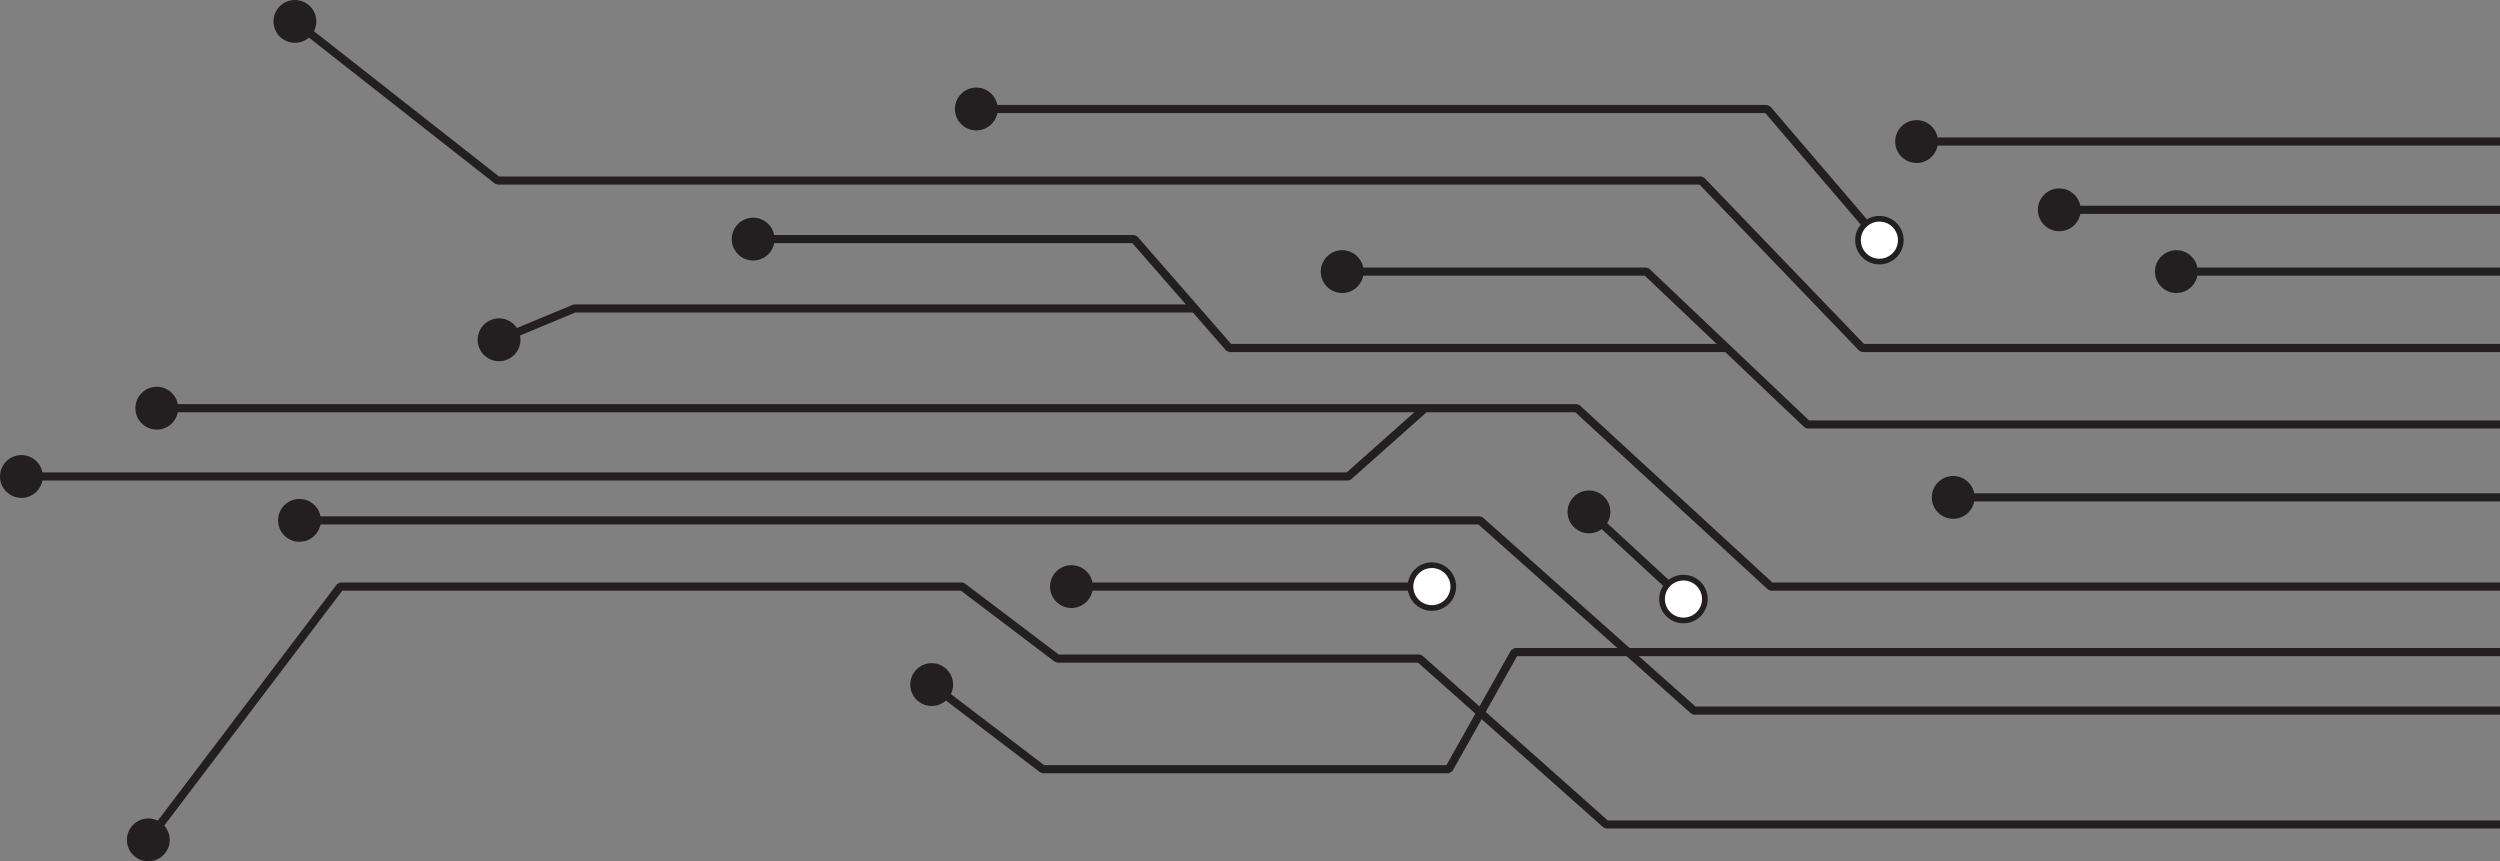 <svg width="685" height="236" viewBox="0 0 685 236" fill="none" xmlns="http://www.w3.org/2000/svg">
<rect x="0" y="0" width="685" height="236" fill="#808080" stroke="none"/>
<g clip-path="url(#clip0_1062_4226)">
<path d="M81.764 141.467L405.5 141.467L406.243 141.749L464.568 193.595L701.731 193.595L701.731 195.824L464.145 195.824L463.405 195.542L405.076 143.696L81.764 143.696L81.764 141.467Z" fill="#231F20"/>
<path d="M82.058 136.715C78.818 136.715 76.191 139.342 76.191 142.582C76.191 145.822 78.818 148.449 82.058 148.449C85.298 148.449 87.925 145.822 87.925 142.582C87.925 139.342 85.298 136.715 82.058 136.715Z" fill="#231F20"/>
<path d="M42.667 110.726L432.067 110.726L432.821 111.02L485.633 159.61L701.731 159.61L701.731 161.84L485.198 161.84L484.444 161.546L431.632 112.956L42.667 112.956L42.667 110.726Z" fill="#231F20"/>
<path d="M42.961 105.973C39.721 105.973 37.094 108.6 37.094 111.84C37.094 115.08 39.721 117.707 42.961 117.707C46.201 117.707 48.828 115.08 48.828 111.84C48.828 108.6 46.201 105.973 42.961 105.973Z" fill="#231F20"/>
<path d="M93.231 159.612L263.652 159.612L264.325 159.839L290.089 179.339L388.961 179.339L389.7 179.621L440.509 224.782L701.731 224.782L701.731 227.011L440.086 227.011L439.346 226.733L388.537 181.568L289.714 181.568L289.042 181.341L263.277 161.841L93.784 161.841L41.348 231.039L39.572 229.694L92.343 160.054L93.231 159.612Z" fill="#231F20"/>
<path d="M35.961 226.587C34.003 229.169 34.512 232.852 37.094 234.806C39.677 236.761 43.359 236.255 45.313 233.673C47.272 231.09 46.763 227.408 44.18 225.454C41.598 223.496 37.915 224.005 35.961 226.587Z" fill="#231F20"/>
<path d="M415.023 177.56L701.731 177.56L701.731 179.789L415.677 179.789L397.953 211.299L396.979 211.867L285.705 211.867L285.029 211.637L254.378 188.284L255.726 186.511L286.08 209.638L396.329 209.638L414.053 178.125L415.023 177.56Z" fill="#231F20"/>
<path d="M258.84 182.908C256.261 180.947 252.579 181.441 250.617 184.019C248.655 186.598 249.149 190.28 251.728 192.242C254.306 194.204 257.989 193.706 259.951 191.131C261.916 188.553 261.418 184.87 258.84 182.908Z" fill="#231F20"/>
<path d="M293.286 161.844L392.67 161.844L392.67 159.614L293.286 159.614L293.286 161.844Z" fill="#231F20"/>
<path d="M392.335 154.86C395.575 154.86 398.202 157.487 398.202 160.727C398.202 163.967 395.575 166.594 392.335 166.594C389.095 166.594 386.468 163.967 386.468 160.727C386.468 157.487 389.095 154.86 392.335 154.86Z" fill="white"/>
<path d="M392.335 154.08C388.671 154.08 385.688 157.064 385.688 160.728C385.688 164.391 388.671 167.375 392.335 167.375C395.999 167.375 398.982 164.391 398.982 160.728C398.982 157.064 395.999 154.08 392.335 154.08C388.671 154.08 396.002 154.08 392.335 154.08ZM392.335 165.818C389.53 165.818 387.248 163.537 387.248 160.731C387.248 157.926 389.53 155.644 392.335 155.644C395.14 155.644 397.422 157.926 397.422 160.731C397.422 163.537 395.14 165.818 392.335 165.818C389.53 165.818 395.14 165.818 392.335 165.818Z" fill="#231F20"/>
<path d="M289.427 156.578C287.136 158.869 287.136 162.584 289.427 164.875C291.718 167.166 295.433 167.166 297.724 164.875C300.016 162.584 300.016 158.869 297.724 156.578C295.433 154.287 291.718 154.287 289.427 156.578Z" fill="#231F20"/>
<path d="M534.881 137.398L701.731 137.398L701.731 135.169L534.881 135.169L534.881 137.398Z" fill="#231F20"/>
<path d="M531.027 132.136C528.735 134.428 528.735 138.143 531.027 140.434C533.318 142.725 537.033 142.725 539.324 140.434C541.615 138.143 541.615 134.428 539.324 132.136C537.033 129.845 533.318 129.845 531.027 132.136Z" fill="#231F20"/>
<path d="M367.469 73.305L451.114 73.305L451.879 73.609L495.665 115.185L701.731 115.185L701.731 117.414L495.223 117.414L494.454 117.109L450.668 75.534L367.469 75.534L367.469 73.305Z" fill="#231F20"/>
<path d="M362.34 72.176C361.1 75.17 362.521 78.602 365.515 79.842C368.508 81.082 371.941 79.66 373.181 76.667C374.421 73.673 372.999 70.241 370.005 69.001C367.012 67.761 363.58 69.182 362.34 72.176Z" fill="#231F20"/>
<path d="M206.07 64.395L310.768 64.395L311.608 64.778L337.339 94.243L473.167 94.243L473.167 96.473L336.834 96.473L335.994 96.094L310.263 66.624L206.07 66.624L206.07 64.395Z" fill="#231F20"/>
<path d="M206.363 59.641C203.123 59.641 200.496 62.268 200.496 65.508C200.496 68.748 203.123 71.375 206.363 71.375C209.604 71.375 212.23 68.748 212.23 65.508C212.23 62.268 209.604 59.641 206.363 59.641Z" fill="#231F20"/>
<path d="M157.39 83.407L327.369 83.407L327.369 85.637L157.609 85.637L136.898 94.25L136.043 92.192L156.963 83.493L157.39 83.407Z" fill="#231F20"/>
<path d="M134.49 87.686C131.499 88.931 130.079 92.365 131.324 95.356C132.569 98.347 136.002 99.766 138.993 98.521C141.984 97.277 143.404 93.843 142.159 90.852C140.914 87.861 137.481 86.442 134.49 87.686Z" fill="#231F20"/>
<path d="M81.262 4.81L136.723 48.354L466.151 48.354L466.954 48.696L510.732 94.243L701.731 94.243L701.731 96.473L510.261 96.473L509.454 96.131L465.676 50.584L136.337 50.584L135.649 50.346L79.884 6.564L81.262 4.81Z" fill="#231F20"/>
<path d="M84.429 1.253C81.88 -0.75 78.19 -0.304 76.191 2.245C74.192 4.794 74.634 8.484 77.183 10.483C79.732 12.482 83.422 12.04 85.421 9.491C87.42 6.942 86.978 3.252 84.429 1.253Z" fill="#231F20"/>
<path d="M596.03 75.531L701.731 75.531L701.731 73.302L596.03 73.302L596.03 75.531Z" fill="#231F20"/>
<path d="M596.323 68.551C593.083 68.551 590.456 71.178 590.456 74.418C590.456 77.658 593.083 80.285 596.323 80.285C599.564 80.285 602.19 77.658 602.19 74.418C602.19 71.178 599.564 68.551 596.323 68.551Z" fill="#231F20"/>
<path d="M563.953 58.602L701.731 58.602L701.731 56.372L563.953 56.372L563.953 58.602Z" fill="#231F20"/>
<path d="M564.246 51.621C561.006 51.621 558.379 54.248 558.379 57.488C558.379 60.728 561.006 63.355 564.246 63.355C567.486 63.355 570.113 60.728 570.113 57.488C570.113 54.248 567.486 51.621 564.246 51.621Z" fill="#231F20"/>
<path d="M524.856 39.891L701.731 39.891L701.731 37.661L524.856 37.661L524.856 39.891Z" fill="#231F20"/>
<path d="M524.204 32.994C521.005 33.513 518.833 36.527 519.352 39.725C519.871 42.924 522.885 45.096 526.084 44.577C529.282 44.058 531.454 41.044 530.935 37.845C530.416 34.647 527.402 32.475 524.204 32.994Z" fill="#231F20"/>
<path d="M267.22 28.755L484.195 28.755L485.043 29.141L516.021 65.332L514.33 66.785L483.683 30.984L267.22 30.984L267.22 28.755Z" fill="#231F20"/>
<path d="M519.416 61.991C521.523 64.451 521.237 68.155 518.773 70.266C516.313 72.373 512.609 72.086 510.498 69.623C508.392 67.163 508.678 63.459 511.141 61.352C513.601 59.245 517.306 59.531 519.412 61.995L519.416 61.991Z" fill="white"/>
<path d="M520.007 61.482C517.625 58.699 513.419 58.371 510.632 60.753C507.849 63.135 507.522 67.341 509.904 70.128C512.285 72.911 516.492 73.238 519.278 70.856C522.062 68.475 522.389 64.268 520.007 61.482C517.625 58.699 522.389 64.265 520.007 61.482ZM511.093 69.114C509.268 66.981 509.517 63.767 511.65 61.942C513.783 60.118 516.997 60.367 518.821 62.5C520.646 64.632 520.397 67.847 518.264 69.671C516.131 71.496 512.917 71.246 511.093 69.114C509.268 66.981 512.917 71.246 511.093 69.114Z" fill="#231F20"/>
<path d="M267.513 23.996C264.273 23.996 261.646 26.623 261.646 29.863C261.646 33.103 264.273 35.73 267.513 35.73C270.753 35.73 273.38 33.103 273.38 29.863C273.38 26.623 270.753 23.996 267.513 23.996Z" fill="#231F20"/>
<path d="M389.722 111.009L391.204 112.673L370.151 131.386L369.411 131.668L5.572 131.668L5.572 129.439L368.988 129.439L389.722 111.009Z" fill="#231F20"/>
<path d="M1.719 126.406C-0.572 128.697 -0.572 132.412 1.719 134.703C4.01 136.995 7.725 136.995 10.016 134.703C12.308 132.412 12.308 128.697 10.016 126.406C7.725 124.115 4.01 124.115 1.719 126.406Z" fill="#231F20"/>
<path d="M460.743 165.17L462.255 163.531L435.91 139.229L434.398 140.868L460.743 165.17Z" fill="#231F20"/>
<path d="M465.243 159.825C467.625 162.021 467.774 165.733 465.578 168.115C463.382 170.497 459.67 170.646 457.288 168.45C454.906 166.254 454.757 162.542 456.953 160.16C459.149 157.778 462.861 157.63 465.243 159.825Z" fill="white"/>
<path d="M465.775 159.254C463.081 156.769 458.867 156.94 456.381 159.633C453.896 162.327 454.067 166.541 456.76 169.027C459.454 171.513 463.668 171.342 466.154 168.648C468.64 165.954 468.469 161.74 465.775 159.254C463.081 156.769 468.469 161.74 465.775 159.254ZM457.816 167.879C455.753 165.976 455.623 162.751 457.526 160.689C459.428 158.627 462.654 158.496 464.716 160.399C466.778 162.301 466.908 165.527 465.006 167.589C463.103 169.651 459.878 169.781 457.816 167.879C455.753 165.976 459.878 169.781 457.816 167.879Z" fill="#231F20"/>
<path d="M439.355 135.95C436.973 133.755 433.261 133.903 431.065 136.285C428.869 138.667 429.017 142.379 431.399 144.575C433.781 146.771 437.493 146.622 439.689 144.24C441.885 141.858 441.736 138.146 439.355 135.95Z" fill="#231F20"/>
</g>
<defs>
<clipPath id="clip0_1062_4226">
<rect width="701.732" height="236" fill="white" transform="translate(701.731 236) rotate(180)"/>
</clipPath>
</defs>
</svg>

